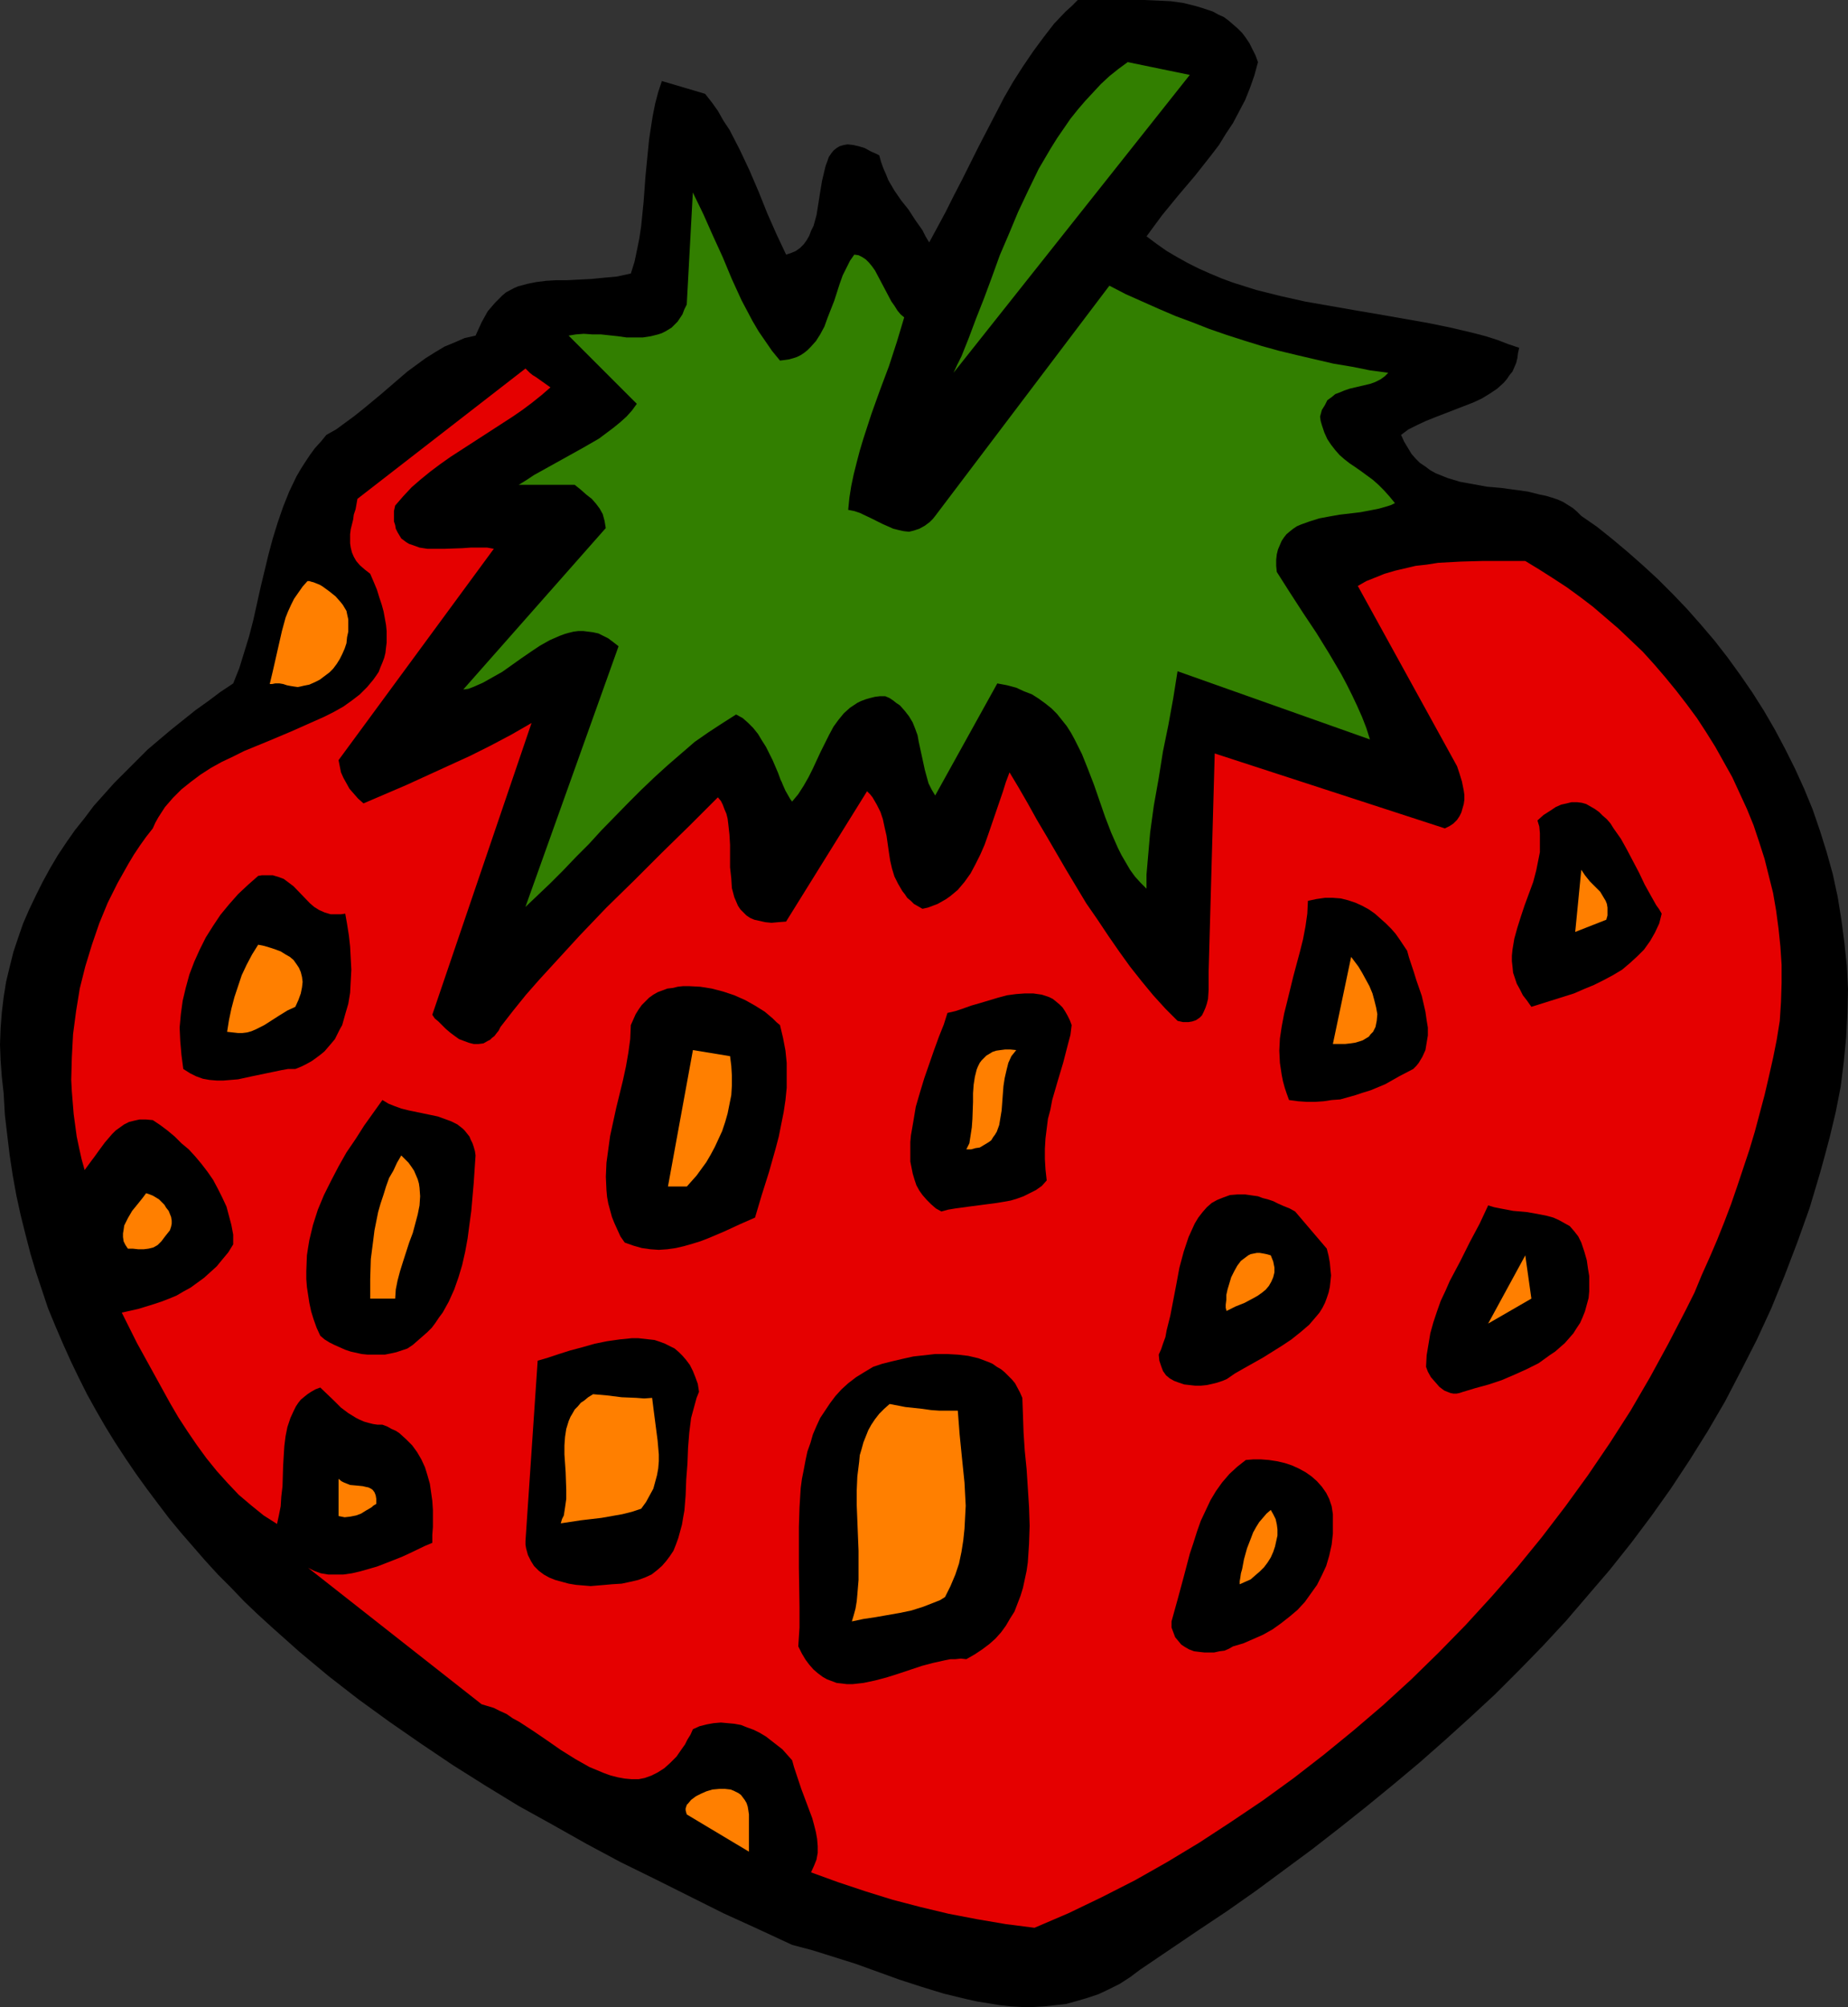 <?xml version="1.0" encoding="UTF-8" standalone="no"?>
<svg
   version="1.0"
   width="129.766mm"
   height="140.873mm"
   id="svg31"
   sodipodi:docname="Strawberry 22.wmf"
   xmlns:inkscape="http://www.inkscape.org/namespaces/inkscape"
   xmlns:sodipodi="http://sodipodi.sourceforge.net/DTD/sodipodi-0.dtd"
   xmlns="http://www.w3.org/2000/svg"
   xmlns:svg="http://www.w3.org/2000/svg">
  <rect width="100%" height="100%" fill="#333333" stroke="none"/>
  <sodipodi:namedview
     id="namedview31"
     pagecolor="#ffffff"
     bordercolor="#000000"
     borderopacity="0.25"
     inkscape:showpageshadow="2"
     inkscape:pageopacity="0.0"
     inkscape:pagecheckerboard="0"
     inkscape:deskcolor="#d1d1d1"
     inkscape:document-units="mm" />
  <defs
     id="defs1">
    <pattern
       id="WMFhbasepattern"
       patternUnits="userSpaceOnUse"
       width="6"
       height="6"
       x="0"
       y="0" />
  </defs>
  <path
     style="fill:#ffffff;fill-opacity:1;fill-rule:evenodd;stroke:none"
     d="m 166.771,369.875 -0.162,2.585 v 2.747 l 0.162,5.817 v 5.979 2.909 l -0.162,2.747 -0.323,2.747 -0.646,2.585 -0.323,1.131 -1.131,2.262 -0.485,0.97 -0.808,0.97 -0.808,0.97 -0.808,0.808 -0.97,0.646 -1.131,0.646 -1.293,0.646 -1.293,0.323 -1.454,0.485 h -3.232 l 0.323,-1.293 0.162,-1.454 v -3.07 -3.07 l -0.162,-3.393 -0.162,-3.393 -0.162,-3.232 -0.162,-3.393 v -3.232 l 0.162,-1.454 0.162,-1.454 0.323,-1.454 0.323,-1.293 0.323,-1.293 0.646,-1.131 0.646,-0.97 0.808,-0.97 0.97,-0.808 0.97,-0.646 1.131,-0.485 1.454,-0.485 1.454,-0.162 1.778,-0.162 1.778,0.162 z"
     id="path1" />
  <path
     style="fill:#000000;fill-opacity:1;fill-rule:evenodd;stroke:none"
     d="m 333.865,16.482 -0.97,3.555 -1.131,3.232 -1.293,3.232 -1.616,3.07 -1.616,3.07 -1.939,2.909 -1.778,2.909 -2.101,2.747 -4.202,5.332 -4.525,5.332 -4.363,5.332 -4.04,5.494 2.586,1.939 2.747,1.939 2.747,1.616 2.909,1.616 2.909,1.454 2.909,1.293 3.07,1.293 3.07,1.131 3.07,0.97 3.07,0.97 6.464,1.616 6.464,1.454 6.464,1.131 6.464,1.131 6.626,1.131 6.464,1.131 6.464,1.131 6.302,1.293 6.141,1.454 3.07,0.808 3.07,0.97 2.909,1.131 2.909,0.97 -0.323,1.454 -0.162,1.293 -0.323,1.293 -0.485,1.131 -0.485,1.131 -0.808,0.97 -0.646,0.97 -0.808,0.97 -1.778,1.616 -1.939,1.293 -2.101,1.293 -2.424,1.131 -5.01,1.939 -5.01,1.939 -2.424,0.97 -2.424,1.131 -2.262,1.131 -1.939,1.454 0.808,1.777 0.97,1.616 0.97,1.616 1.131,1.293 1.131,1.131 1.454,0.97 1.293,0.97 1.454,0.808 1.616,0.646 1.616,0.646 3.232,0.97 3.555,0.646 3.555,0.646 3.717,0.323 3.555,0.485 3.555,0.485 3.232,0.808 1.616,0.323 1.616,0.485 1.454,0.485 1.454,0.646 1.293,0.808 1.293,0.808 1.131,0.97 1.131,1.131 4.202,2.909 4.04,3.232 4.04,3.393 4.04,3.555 4.04,3.717 3.878,3.878 3.717,3.878 3.717,4.201 3.717,4.363 3.394,4.363 3.394,4.686 3.232,4.686 3.07,4.848 2.909,5.009 2.747,5.171 2.586,5.171 2.424,5.332 2.262,5.494 1.939,5.656 1.778,5.656 1.616,5.817 1.293,5.979 0.97,5.979 0.808,6.14 0.646,6.14 0.323,6.302 -0.162,6.302 -0.323,6.464 -0.646,6.625 -0.808,6.464 -1.293,6.625 -0.808,3.393 -0.808,3.393 -1.293,4.848 -1.293,4.686 -2.747,9.211 -3.232,9.049 -3.394,8.887 -3.555,8.726 -3.878,8.403 -4.202,8.241 -4.202,8.079 -4.525,7.756 -4.848,7.756 -5.01,7.595 -5.171,7.271 -5.333,7.11 -5.656,7.11 -5.818,6.787 -5.818,6.787 -6.141,6.625 -6.302,6.464 -6.302,6.302 -6.626,6.14 -6.787,6.14 -6.787,5.979 -6.949,5.817 -7.11,5.817 -7.11,5.656 -7.272,5.656 -7.434,5.494 -7.434,5.494 -7.595,5.332 -7.757,5.171 -15.514,10.503 -2.586,1.939 -2.747,1.777 -2.909,1.454 -2.747,1.293 -2.909,0.97 -2.747,0.808 -2.909,0.808 -2.909,0.323 -2.909,0.323 -2.909,0.162 h -2.909 l -3.07,-0.162 -2.909,-0.323 -2.909,-0.485 -3.07,-0.485 -2.909,-0.646 -5.979,-1.454 -5.818,-1.777 -5.979,-1.939 -5.818,-2.101 -5.818,-2.101 -5.656,-1.777 -5.656,-1.777 -5.494,-1.454 -9.05,-4.201 -9.211,-4.201 -9.05,-4.524 -9.05,-4.524 -9.211,-4.524 -9.05,-4.848 -8.888,-5.009 -9.05,-5.009 -8.726,-5.332 -8.726,-5.494 -8.403,-5.656 -8.403,-5.817 -8.242,-5.979 -7.918,-6.14 -7.757,-6.464 -7.434,-6.625 -3.717,-3.393 -3.555,-3.393 -3.394,-3.555 -3.555,-3.555 -3.394,-3.717 -3.232,-3.717 -3.232,-3.717 -3.07,-3.717 -3.07,-4.04 -2.909,-3.878 -2.909,-4.04 -2.747,-4.04 -2.747,-4.201 -2.586,-4.201 -2.424,-4.201 -2.424,-4.363 -2.262,-4.524 -2.101,-4.363 -2.101,-4.686 -1.939,-4.524 -1.939,-4.686 -1.616,-4.848 -1.616,-4.848 -1.454,-4.848 -1.293,-5.009 -1.293,-5.171 -1.131,-5.171 -0.97,-5.332 -0.808,-5.332 -0.646,-5.332 -0.646,-5.494 L 0.97,290.05 0.485,285.688 0.162,281.325 0,277.123 l 0.162,-4.363 0.323,-4.201 0.485,-4.04 0.646,-4.04 0.97,-4.04 0.97,-3.878 1.293,-3.878 1.293,-3.717 1.616,-3.717 1.778,-3.717 1.778,-3.555 1.939,-3.555 2.101,-3.555 2.262,-3.393 2.262,-3.232 2.586,-3.232 2.424,-3.232 2.747,-3.07 2.747,-3.07 2.909,-2.909 2.909,-2.909 2.909,-2.909 3.232,-2.747 3.07,-2.585 3.232,-2.585 3.232,-2.585 3.394,-2.424 3.232,-2.424 3.394,-2.262 1.616,-4.04 1.293,-4.201 1.293,-4.201 1.131,-4.363 1.939,-8.726 2.101,-8.726 1.131,-4.201 1.293,-4.201 1.454,-4.201 1.616,-4.04 1.939,-4.04 1.131,-1.939 1.131,-1.777 1.293,-1.939 1.293,-1.777 1.616,-1.777 1.454,-1.777 2.586,-1.454 2.424,-1.777 2.424,-1.777 2.424,-1.939 4.686,-3.878 4.686,-4.04 2.262,-1.939 2.424,-1.777 2.424,-1.777 2.586,-1.616 2.424,-1.454 2.747,-1.131 2.586,-1.131 2.909,-0.646 0.808,-1.777 0.808,-1.777 0.808,-1.454 0.808,-1.454 0.97,-1.131 0.97,-1.131 0.97,-0.97 0.97,-0.97 0.97,-0.808 2.101,-1.131 1.131,-0.485 2.424,-0.646 2.424,-0.485 2.586,-0.323 2.747,-0.162 h 2.909 l 3.07,-0.162 3.232,-0.162 3.232,-0.323 3.555,-0.323 3.717,-0.808 0.97,-3.07 0.646,-3.07 0.646,-3.232 0.485,-3.232 0.646,-6.464 0.485,-6.625 0.646,-6.625 0.323,-3.232 0.485,-3.232 0.485,-3.07 0.646,-3.232 0.808,-3.07 0.97,-2.909 11.474,3.393 1.778,2.262 1.616,2.262 1.454,2.585 1.616,2.424 2.747,5.332 2.586,5.494 2.424,5.656 2.262,5.656 2.424,5.494 2.586,5.494 1.454,-0.485 1.131,-0.485 1.131,-0.808 0.97,-0.97 0.808,-1.131 0.646,-1.131 0.485,-1.293 0.646,-1.293 0.808,-2.909 0.485,-3.07 0.485,-3.07 0.485,-2.909 0.646,-2.747 0.323,-1.293 0.485,-1.293 0.323,-0.97 0.646,-0.97 0.646,-0.808 0.808,-0.646 0.808,-0.485 1.131,-0.323 0.97,-0.162 1.454,0.162 1.454,0.323 1.616,0.485 1.778,0.97 1.131,0.485 0.97,0.485 0.485,1.777 0.646,1.777 0.646,1.454 0.646,1.616 1.616,2.747 1.778,2.585 1.939,2.424 1.778,2.747 1.939,2.747 0.808,1.616 0.97,1.616 2.101,-3.878 2.262,-4.201 2.101,-4.201 2.262,-4.363 4.363,-8.726 4.525,-8.726 2.262,-4.363 2.424,-4.201 2.586,-4.04 2.747,-4.04 2.747,-3.717 2.747,-3.555 3.07,-3.232 1.616,-1.454 L 286.032,0 h 7.11 7.11 3.555 l 3.555,0.162 3.394,0.162 3.394,0.485 3.232,0.808 1.616,0.485 1.454,0.485 1.454,0.485 1.454,0.808 1.454,0.646 1.293,0.97 1.131,0.97 1.293,1.131 1.131,1.131 0.97,1.293 0.97,1.454 0.808,1.616 0.808,1.616 z"
     id="path2" />
  <path
     style="fill:#327f00;fill-opacity:1;fill-rule:evenodd;stroke:none"
     d="m 253.065,98.892 0.97,-2.101 1.131,-2.262 1.939,-4.848 1.939,-5.171 2.101,-5.332 2.101,-5.656 2.101,-5.817 2.424,-5.656 2.424,-5.817 2.747,-5.817 2.747,-5.656 3.232,-5.494 1.616,-2.585 1.778,-2.585 1.778,-2.585 1.939,-2.424 1.939,-2.262 2.101,-2.262 2.101,-2.262 2.262,-2.101 2.424,-1.939 2.424,-1.777 16.483,3.393 z"
     id="path3" />
  <path
     style="fill:#327f00;fill-opacity:1;fill-rule:evenodd;stroke:none"
     d="m 207.009,95.66 1.293,-0.162 1.131,-0.162 1.131,-0.323 0.97,-0.323 0.97,-0.485 0.97,-0.646 0.808,-0.646 0.808,-0.808 1.454,-1.616 1.131,-1.777 1.131,-2.101 0.808,-2.262 1.778,-4.524 1.454,-4.524 0.808,-2.262 0.97,-1.939 0.97,-1.939 1.131,-1.616 1.131,0.162 0.97,0.485 0.97,0.646 0.808,0.808 0.808,0.97 0.808,1.131 1.454,2.747 1.454,2.747 1.454,2.747 0.808,1.131 0.808,1.293 0.808,0.97 0.97,0.808 -1.939,6.464 -2.101,6.464 -2.424,6.464 -2.262,6.302 -2.101,6.464 -0.97,3.232 -0.808,3.07 -0.808,3.232 -0.646,3.07 -0.485,3.07 -0.323,3.232 1.616,0.323 1.454,0.485 3.07,1.454 2.909,1.454 1.454,0.646 1.454,0.646 1.293,0.323 1.454,0.323 1.454,0.162 1.293,-0.323 1.454,-0.485 1.454,-0.808 0.646,-0.485 0.646,-0.485 0.808,-0.808 0.646,-0.808 46.218,-61.08 4.363,2.262 4.363,1.939 4.363,1.939 4.525,1.939 4.363,1.616 4.525,1.777 4.686,1.616 4.525,1.454 4.686,1.454 4.686,1.293 4.686,1.131 4.848,1.131 4.848,1.131 4.848,0.808 4.848,0.97 4.848,0.646 -0.97,0.97 -1.131,0.808 -1.293,0.646 -1.293,0.485 -2.747,0.646 -2.747,0.646 -1.454,0.485 -1.131,0.485 -1.293,0.485 -0.97,0.808 -1.131,0.808 -0.646,1.293 -0.808,1.293 -0.485,1.777 0.162,1.131 0.323,1.131 0.646,1.939 0.808,1.777 0.97,1.454 1.131,1.454 1.131,1.293 1.293,1.131 1.454,1.131 1.454,0.97 1.616,1.131 3.07,2.262 1.454,1.293 1.454,1.454 1.454,1.616 1.454,1.777 -0.97,0.485 -0.97,0.323 -2.262,0.646 -2.424,0.485 -2.586,0.485 -5.494,0.646 -2.747,0.485 -2.586,0.485 -2.586,0.808 -2.262,0.808 -1.131,0.485 -0.97,0.646 -0.808,0.646 -0.97,0.808 -0.646,0.808 -0.646,0.97 -0.485,1.131 -0.485,1.131 -0.323,1.293 -0.162,1.454 v 1.616 l 0.162,1.616 3.394,5.332 3.555,5.494 3.555,5.332 3.394,5.494 3.232,5.494 1.454,2.747 1.454,2.909 1.293,2.747 1.293,2.909 1.131,2.909 0.97,3.07 -51.066,-18.098 -1.131,7.11 -1.293,7.11 -1.454,7.11 -1.131,7.11 -1.293,7.271 -0.97,7.11 -0.646,7.433 -0.323,3.717 v 3.717 l -1.616,-1.616 -1.454,-1.616 -1.293,-1.777 -1.131,-1.939 -1.131,-1.939 -0.97,-1.939 -1.778,-4.04 -1.616,-4.201 -1.454,-4.201 -1.454,-4.201 -1.616,-4.201 -1.616,-4.04 -1.939,-3.878 -0.97,-1.777 -1.131,-1.777 -1.293,-1.616 -1.293,-1.616 -1.454,-1.454 -1.616,-1.293 -1.778,-1.293 -1.778,-1.131 -2.101,-0.808 -2.101,-0.97 -2.424,-0.646 -2.586,-0.485 -16.483,29.732 -0.97,-1.616 -0.808,-1.616 -0.485,-1.777 -0.485,-1.777 -1.616,-7.433 -0.323,-1.777 -0.646,-1.777 -0.646,-1.616 -0.97,-1.616 -1.131,-1.454 -1.293,-1.454 -0.97,-0.646 -0.808,-0.646 -0.97,-0.646 -1.131,-0.485 h -1.454 l -1.293,0.162 -1.293,0.323 -1.131,0.323 -1.293,0.485 -0.97,0.485 -0.97,0.646 -0.97,0.646 -1.616,1.454 -1.454,1.777 -1.293,1.777 -1.131,2.101 -1.131,2.262 -1.131,2.262 -2.101,4.524 -1.131,2.262 -1.293,2.262 -1.454,2.262 -1.616,1.939 -0.485,-0.646 -0.646,-1.131 -0.646,-1.131 -0.646,-1.454 -0.323,-0.808 -0.323,-0.646 -0.646,-1.777 -1.454,-3.393 -1.778,-3.555 -1.131,-1.777 -0.97,-1.616 -1.293,-1.616 -1.293,-1.293 -1.454,-1.293 -1.778,-0.97 -3.555,2.262 -3.717,2.424 -3.717,2.585 -3.555,3.07 -3.555,3.07 -3.555,3.232 -3.555,3.393 -3.555,3.555 -6.949,7.11 -3.394,3.717 -3.394,3.393 -3.394,3.555 -3.394,3.393 -3.394,3.232 -3.232,3.07 24.725,-69.16 -1.454,-1.131 -1.293,-0.97 -1.293,-0.646 -1.293,-0.646 -1.454,-0.323 -1.293,-0.162 -1.293,-0.162 h -1.293 l -1.293,0.162 -1.293,0.323 -1.131,0.323 -1.293,0.485 -2.586,1.131 -2.586,1.454 -2.424,1.616 -2.586,1.777 -5.01,3.555 -2.586,1.454 -2.586,1.454 -2.586,1.131 -1.293,0.485 -1.293,0.162 37.814,-42.821 -0.162,-0.97 -0.162,-0.97 -0.485,-1.777 -0.808,-1.454 -0.97,-1.293 -1.131,-1.293 -1.454,-1.131 -1.454,-1.293 -1.616,-1.293 h -14.867 l 2.101,-1.293 1.939,-1.293 4.363,-2.424 4.363,-2.424 4.363,-2.424 4.202,-2.424 1.939,-1.454 1.939,-1.454 1.778,-1.454 1.616,-1.454 1.454,-1.616 1.293,-1.777 -18.099,-18.098 1.939,-0.323 2.101,-0.162 2.262,0.162 h 2.262 l 4.525,0.485 2.262,0.323 h 2.262 2.101 l 2.101,-0.323 1.939,-0.485 0.97,-0.323 0.97,-0.485 0.808,-0.485 0.808,-0.485 0.808,-0.808 0.808,-0.808 0.646,-0.97 0.646,-0.97 0.485,-1.293 0.646,-1.293 1.616,-29.732 2.747,5.656 2.586,5.817 2.586,5.656 2.424,5.817 2.586,5.656 2.909,5.494 1.616,2.747 1.778,2.585 1.778,2.585 z"
     id="path4" />
  <path
     style="fill:#e50000;fill-opacity:1;fill-rule:evenodd;stroke:none"
     d="m 146.086,102.77 -2.424,2.101 -2.424,1.939 -2.586,1.939 -2.586,1.777 -5.494,3.555 -5.494,3.555 -5.494,3.555 -2.747,1.939 -2.586,1.939 -2.586,2.101 -2.424,2.101 -2.262,2.424 -2.101,2.424 -0.323,1.454 v 1.454 1.293 l 0.323,0.97 0.162,0.97 0.485,0.97 0.485,0.808 0.485,0.808 0.646,0.485 0.646,0.485 0.808,0.485 0.97,0.323 1.778,0.646 2.101,0.323 h 2.262 2.262 l 4.686,-0.162 2.262,-0.162 h 2.262 2.101 l 1.778,0.323 -41.208,56.071 0.323,1.616 0.323,1.616 0.646,1.454 0.808,1.454 0.808,1.454 1.131,1.293 1.131,1.293 1.454,1.293 11.312,-4.848 11.312,-5.171 5.656,-2.585 5.494,-2.747 5.494,-2.909 5.333,-3.07 -26.341,77.401 0.646,0.97 0.97,0.808 1.939,1.939 1.131,0.97 1.293,0.97 1.131,0.808 1.293,0.485 1.293,0.485 1.293,0.323 h 1.293 l 1.293,-0.162 1.131,-0.646 0.646,-0.323 0.485,-0.485 0.646,-0.485 0.485,-0.646 0.646,-0.808 0.485,-0.97 3.394,-4.363 3.394,-4.201 3.555,-4.04 3.555,-3.878 7.11,-7.756 7.11,-7.433 7.434,-7.271 7.272,-7.271 7.434,-7.271 7.434,-7.433 0.808,0.97 0.485,0.97 0.485,1.293 0.485,1.131 0.323,1.293 0.162,1.293 0.323,2.909 0.162,2.747 v 5.979 l 0.323,2.909 0.162,2.585 0.646,2.424 0.485,1.131 0.485,1.131 0.646,0.97 0.808,0.808 0.808,0.808 0.97,0.646 1.131,0.485 1.454,0.323 1.454,0.323 1.616,0.162 1.778,-0.162 2.101,-0.162 21.493,-34.58 0.808,0.808 0.646,0.808 1.131,1.939 0.97,1.939 0.646,1.939 0.485,2.262 0.485,2.101 0.323,2.262 0.323,2.262 0.323,2.101 0.485,2.101 0.646,2.101 0.97,1.939 1.131,1.939 0.646,0.808 0.646,0.97 0.97,0.808 0.808,0.808 1.131,0.646 1.131,0.646 1.454,-0.323 1.293,-0.485 1.293,-0.485 1.131,-0.646 1.131,-0.646 1.131,-0.808 1.939,-1.616 1.778,-2.101 1.616,-2.262 1.293,-2.424 1.293,-2.585 1.131,-2.585 0.97,-2.747 1.939,-5.656 1.939,-5.656 0.808,-2.585 0.97,-2.585 2.424,4.04 2.424,4.201 2.424,4.363 2.586,4.363 5.171,8.887 5.333,8.887 2.909,4.201 2.909,4.363 2.909,4.201 2.909,4.04 3.07,3.878 3.07,3.717 3.232,3.555 3.232,3.232 1.454,0.323 h 1.454 l 0.97,-0.162 0.97,-0.323 0.97,-0.646 0.646,-0.646 0.485,-0.97 0.485,-1.131 0.323,-0.97 0.323,-1.293 0.162,-2.424 v -2.585 -2.262 l 1.616,-57.849 61.085,19.875 1.293,-0.646 0.97,-0.646 0.97,-0.97 0.646,-0.97 0.485,-0.97 0.323,-1.131 0.323,-1.131 0.162,-1.131 v -1.293 l -0.162,-1.131 -0.485,-2.424 -0.646,-2.101 -0.323,-0.97 -0.323,-0.97 -26.341,-47.83 2.262,-1.293 2.424,-0.97 2.424,-0.97 2.747,-0.808 2.747,-0.646 2.747,-0.646 2.909,-0.323 3.07,-0.485 5.979,-0.323 5.818,-0.162 h 5.818 2.747 2.747 l 3.717,2.262 3.555,2.262 3.717,2.424 3.555,2.585 3.394,2.585 3.394,2.909 3.394,2.909 3.232,3.07 3.232,3.07 3.07,3.393 2.909,3.393 2.909,3.555 2.747,3.555 2.747,3.717 2.424,3.717 2.424,3.878 2.262,4.04 2.262,4.04 1.939,4.201 1.939,4.201 1.778,4.363 1.454,4.363 1.454,4.524 1.131,4.524 1.131,4.524 0.808,4.686 0.646,4.848 0.485,4.686 0.323,4.848 v 4.848 l -0.162,5.009 -0.323,5.009 -0.808,5.009 -0.97,4.848 -1.131,5.009 -1.131,4.848 -1.293,4.848 -1.293,4.848 -1.454,4.848 -1.616,4.848 -1.616,4.848 -1.616,4.686 -1.778,4.686 -1.939,4.848 -1.939,4.524 -2.101,4.686 -1.939,4.686 -2.262,4.524 -4.686,9.049 -4.848,8.887 -5.171,8.887 -5.494,8.564 -5.818,8.564 -5.979,8.241 -6.302,8.241 -6.464,7.918 -6.787,7.756 -6.949,7.595 -7.11,7.271 -7.272,7.11 -7.595,6.948 -7.757,6.625 -7.918,6.464 -7.918,6.14 -8.242,5.979 -8.403,5.656 -8.403,5.494 -8.565,5.171 -8.565,4.848 -8.888,4.524 -8.726,4.201 -9.05,3.878 -7.595,-0.97 -7.595,-1.293 -7.595,-1.454 -7.434,-1.777 -7.434,-1.939 -7.272,-2.262 -7.272,-2.424 -7.11,-2.585 0.808,-1.777 0.646,-1.616 0.323,-1.777 v -1.777 l -0.162,-1.939 -0.323,-1.777 -0.485,-1.939 -0.485,-1.777 -1.454,-3.878 -1.454,-3.878 -1.293,-3.878 -0.646,-1.939 -0.485,-1.777 -1.293,-1.454 -1.293,-1.454 -1.454,-1.131 -1.454,-1.131 -1.454,-1.131 -1.616,-0.97 -1.616,-0.808 -1.778,-0.646 -1.616,-0.646 -1.778,-0.323 -1.778,-0.162 -1.778,-0.162 -1.939,0.162 -1.778,0.323 -1.939,0.485 -1.778,0.808 -0.646,1.454 -0.808,1.293 -0.646,1.293 -0.808,1.131 -1.454,2.101 -1.616,1.616 -1.616,1.454 -1.778,1.131 -1.616,0.808 -1.778,0.646 -1.616,0.323 h -1.939 l -1.778,-0.162 -1.778,-0.323 -1.939,-0.485 -1.778,-0.646 -1.939,-0.808 -1.939,-0.808 -3.717,-2.101 -3.878,-2.424 -3.717,-2.585 -3.555,-2.424 -3.717,-2.424 -1.778,-0.97 -1.616,-1.131 -1.778,-0.808 -1.616,-0.808 -1.616,-0.485 -1.616,-0.485 -46.056,-36.196 1.616,0.808 1.778,0.646 1.939,0.323 h 2.101 1.939 l 2.262,-0.323 2.101,-0.485 2.262,-0.646 2.262,-0.646 2.101,-0.808 4.525,-1.777 2.101,-0.97 4.04,-1.939 1.939,-0.808 v -2.101 l 0.162,-2.101 v -2.262 -2.262 l -0.162,-2.424 -0.323,-2.262 -0.323,-2.262 -0.646,-2.262 -0.646,-2.101 -0.97,-2.101 -1.131,-1.939 -1.293,-1.777 -1.616,-1.616 -1.778,-1.616 -0.97,-0.646 -1.131,-0.485 -1.131,-0.646 -1.293,-0.485 h -1.293 l -1.131,-0.162 -1.293,-0.323 -1.131,-0.323 -1.131,-0.485 -0.97,-0.485 -2.101,-1.293 -1.939,-1.454 -1.778,-1.777 -3.717,-3.555 -1.293,0.485 -1.131,0.646 -0.97,0.646 -0.808,0.646 -0.97,0.808 -0.646,0.808 -0.646,0.97 -0.485,0.97 -0.97,2.101 -0.808,2.424 -0.485,2.424 -0.323,2.585 -0.162,2.585 -0.162,2.747 -0.162,5.332 -0.323,2.747 -0.162,2.585 -0.485,2.424 -0.485,2.262 -3.555,-2.262 -3.394,-2.747 -3.232,-2.747 -2.909,-3.07 -2.909,-3.232 -2.747,-3.393 -2.586,-3.555 -2.424,-3.555 -2.424,-3.717 -2.262,-3.878 -4.363,-7.918 -4.363,-7.918 -4.04,-8.079 4.363,-0.97 4.202,-1.293 1.939,-0.646 2.101,-0.808 1.939,-0.808 1.939,-1.131 1.778,-0.97 1.778,-1.293 1.778,-1.293 1.616,-1.454 1.778,-1.616 1.454,-1.777 1.616,-1.939 1.293,-2.101 v -2.585 l -0.485,-2.585 -0.646,-2.424 -0.646,-2.424 -1.131,-2.424 -1.131,-2.262 -1.293,-2.424 -1.454,-2.101 -1.616,-2.101 -1.616,-1.939 -1.778,-1.939 -1.939,-1.616 -1.778,-1.777 -1.939,-1.616 -1.939,-1.454 -1.939,-1.293 -1.778,-0.162 h -1.778 l -1.454,0.323 -1.293,0.323 -1.293,0.646 -1.131,0.808 -1.131,0.808 -0.97,0.97 -1.939,2.262 -1.778,2.424 -0.808,1.131 -0.97,1.293 -1.778,2.424 -0.808,-2.909 -0.646,-2.909 -0.646,-3.07 -0.808,-5.979 -0.485,-5.979 -0.162,-3.07 0.162,-5.979 0.323,-6.14 0.808,-6.14 0.97,-5.979 1.454,-5.817 1.778,-5.817 1.939,-5.656 2.262,-5.494 2.586,-5.171 1.454,-2.585 1.454,-2.585 1.454,-2.424 1.616,-2.424 1.616,-2.262 1.778,-2.262 0.646,-1.454 0.808,-1.454 1.778,-2.747 2.101,-2.424 2.262,-2.262 2.424,-1.939 2.586,-1.939 2.747,-1.777 2.909,-1.616 3.07,-1.454 2.909,-1.454 6.302,-2.585 6.141,-2.585 2.909,-1.293 2.909,-1.293 2.909,-1.293 2.586,-1.293 2.586,-1.454 2.262,-1.616 2.101,-1.616 1.939,-1.939 1.616,-1.939 0.808,-1.131 0.646,-0.97 0.485,-1.293 0.485,-1.131 0.485,-1.293 0.323,-1.293 0.162,-1.454 0.162,-1.293 v -1.616 -1.454 l -0.162,-1.616 -0.323,-1.777 -0.323,-1.777 -0.485,-1.777 -0.646,-1.939 -0.646,-2.101 -0.808,-1.939 -0.97,-2.262 -1.454,-1.131 -1.293,-1.131 -0.97,-1.131 -0.646,-1.131 -0.485,-1.131 -0.323,-1.293 -0.162,-1.131 v -1.131 -1.293 l 0.162,-1.293 0.646,-2.585 0.162,-1.293 0.485,-1.454 0.485,-2.747 44.602,-34.58 0.485,0.485 0.646,0.646 0.808,0.646 0.808,0.485 z"
     id="path5" />
  <path
     style="fill:#000000;fill-opacity:1;fill-rule:evenodd;stroke:none"
     d="m 441.006,242.382 -0.323,1.293 -0.323,1.293 -1.131,2.424 -1.293,2.262 -1.616,2.262 -1.778,1.777 -1.939,1.777 -2.101,1.777 -2.424,1.454 -2.424,1.293 -2.586,1.293 -2.747,1.131 -2.586,1.131 -5.656,1.777 -5.656,1.777 -1.131,-1.616 -1.131,-1.454 -0.808,-1.616 -0.808,-1.454 -0.485,-1.454 -0.485,-1.454 -0.162,-1.616 -0.162,-1.454 v -1.454 l 0.162,-1.616 0.485,-2.909 0.808,-2.909 0.97,-3.07 0.97,-2.909 1.131,-3.07 1.131,-3.07 0.808,-3.07 0.646,-3.232 0.323,-1.616 v -1.616 -1.777 -1.616 l -0.162,-1.777 -0.485,-1.616 1.616,-1.454 1.778,-1.131 1.454,-0.97 1.454,-0.646 1.454,-0.323 1.293,-0.323 h 1.454 l 1.293,0.162 1.131,0.323 1.131,0.646 1.131,0.646 1.131,0.808 0.97,0.97 1.131,0.97 0.97,1.131 0.808,1.293 1.939,2.747 1.616,2.909 3.232,6.14 1.454,3.07 1.616,2.909 1.454,2.585 0.808,1.131 z"
     id="path6" />
  <path
     style="fill:#ff7f00;fill-opacity:1;fill-rule:evenodd;stroke:none"
     d="m 426.3,243.998 -8.242,3.232 1.616,-16.482 0.97,1.454 1.293,1.616 2.747,2.747 0.97,1.616 0.485,0.808 0.323,0.808 0.162,0.97 v 1.131 0.97 z"
     id="path7" />
  <path
     style="fill:#000000;fill-opacity:1;fill-rule:evenodd;stroke:none"
     d="m 91.627,242.382 0.485,2.747 0.485,3.07 0.323,2.909 0.162,3.07 0.162,3.07 -0.162,3.07 -0.162,3.07 -0.485,2.909 -0.808,2.747 -0.808,2.909 -0.646,1.131 -0.646,1.293 -0.646,1.293 -0.808,0.97 -0.97,1.131 -0.97,1.131 -0.97,0.808 -1.293,0.97 -1.131,0.808 -1.454,0.808 -1.293,0.646 -1.616,0.646 h -1.939 l -1.778,0.323 -3.878,0.808 -3.878,0.808 -3.717,0.808 -1.939,0.162 -1.939,0.162 h -1.778 l -1.939,-0.162 -1.778,-0.323 -1.778,-0.646 -1.616,-0.808 -1.778,-1.131 -0.485,-3.717 -0.323,-3.717 -0.162,-3.555 0.323,-3.555 0.485,-3.555 0.808,-3.393 0.97,-3.555 1.293,-3.393 1.454,-3.232 1.616,-3.232 1.939,-3.07 1.939,-2.909 2.262,-2.747 2.424,-2.747 2.586,-2.424 2.747,-2.424 0.97,-0.162 h 0.97 0.97 0.97 l 1.616,0.485 1.293,0.485 1.293,0.97 1.293,0.97 4.363,4.524 1.131,0.97 1.293,0.808 1.454,0.646 1.616,0.485 h 0.97 0.808 0.97 z"
     id="path8" />
  <path
     style="fill:#000000;fill-opacity:1;fill-rule:evenodd;stroke:none"
     d="m 373.457,252.239 0.485,1.777 0.646,1.939 0.646,1.939 0.646,2.101 1.454,4.201 0.485,2.101 0.485,2.101 0.323,2.262 0.323,1.939 v 2.101 l -0.323,1.939 -0.323,1.939 -0.808,1.777 -0.485,0.808 -0.485,0.808 -0.646,0.808 -0.808,0.808 -3.717,1.939 -3.717,2.101 -3.878,1.616 -2.101,0.646 -1.939,0.646 -4.04,1.131 -2.262,0.162 -2.101,0.323 -2.262,0.162 h -2.262 l -2.262,-0.162 -2.424,-0.323 -0.646,-1.777 -0.485,-1.454 -0.485,-1.777 -0.323,-1.616 -0.485,-3.232 -0.162,-3.232 0.162,-3.232 0.485,-3.232 0.646,-3.393 0.808,-3.232 1.616,-6.625 1.778,-6.625 0.808,-3.232 0.646,-3.393 0.485,-3.393 0.162,-3.393 2.262,-0.485 2.262,-0.323 h 2.101 l 2.101,0.162 1.939,0.485 1.939,0.646 1.778,0.808 1.778,0.97 1.616,1.131 1.454,1.293 1.454,1.293 1.454,1.454 1.131,1.293 1.131,1.616 0.97,1.454 z"
     id="path9" />
  <path
     style="fill:#ff7f00;fill-opacity:1;fill-rule:evenodd;stroke:none"
     d="m 78.376,267.105 -2.101,0.97 -2.101,1.293 -4.04,2.585 -2.262,1.131 -1.131,0.485 -1.131,0.323 -1.293,0.162 h -1.131 l -1.454,-0.162 -1.454,-0.162 0.485,-3.07 0.646,-3.07 0.808,-3.07 0.97,-2.909 0.97,-2.909 1.293,-2.747 1.454,-2.747 1.616,-2.585 1.616,0.323 1.616,0.485 1.454,0.485 1.293,0.485 1.293,0.808 1.131,0.646 0.97,0.808 0.808,1.131 0.646,0.97 0.485,1.131 0.323,1.293 0.162,1.293 -0.162,1.454 -0.323,1.616 -0.646,1.777 z"
     id="path10" />
  <path
     style="fill:#ff7f00;fill-opacity:1;fill-rule:evenodd;stroke:none"
     d="m 356.974,276.962 h -3.232 l 4.848,-23.107 0.97,1.293 0.97,1.293 0.97,1.616 0.97,1.777 0.97,1.777 0.808,1.939 0.485,1.777 0.485,1.939 0.323,1.777 -0.162,1.777 -0.162,0.808 -0.162,0.808 -0.323,0.646 -0.323,0.646 -0.646,0.646 -0.485,0.646 -0.808,0.485 -0.808,0.485 -0.97,0.323 -1.131,0.323 -1.131,0.162 z"
     id="path11" />
  <path
     style="fill:#000000;fill-opacity:1;fill-rule:evenodd;stroke:none"
     d="m 207.009,271.953 0.808,3.393 0.646,3.393 0.323,3.232 v 3.393 3.232 l -0.323,3.232 -0.485,3.232 -0.646,3.232 -0.646,3.232 -0.808,3.07 -1.778,6.302 -1.939,6.14 -1.778,5.979 -4.04,1.777 -4.202,1.939 -4.202,1.777 -2.101,0.808 -2.101,0.646 -2.262,0.646 -2.101,0.485 -2.262,0.323 -2.262,0.162 -2.262,-0.162 -2.262,-0.323 -2.262,-0.646 -2.262,-0.808 -1.131,-1.616 -0.808,-1.777 -0.808,-1.777 -0.646,-1.616 -0.485,-1.777 -0.485,-1.777 -0.323,-1.777 -0.162,-1.777 -0.162,-3.555 0.162,-3.717 0.485,-3.555 0.485,-3.555 0.808,-3.717 0.808,-3.717 1.778,-7.271 0.808,-3.717 0.646,-3.717 0.485,-3.555 0.162,-3.717 0.646,-1.454 0.646,-1.454 0.808,-1.293 0.808,-1.131 0.97,-0.97 0.97,-0.97 1.131,-0.808 1.131,-0.646 1.293,-0.485 1.293,-0.485 1.454,-0.162 1.293,-0.323 1.454,-0.162 h 1.454 l 3.07,0.162 3.07,0.485 3.07,0.808 2.909,0.97 2.909,1.293 2.586,1.454 2.586,1.616 2.101,1.777 0.97,0.97 z"
     id="path12" />
  <path
     style="fill:#000000;fill-opacity:1;fill-rule:evenodd;stroke:none"
     d="m 284.416,271.953 -0.323,2.585 -0.646,2.424 -1.293,5.009 -1.454,4.848 -1.454,5.009 -0.485,2.585 -0.646,2.424 -0.323,2.585 -0.323,2.585 -0.162,2.747 v 2.747 l 0.162,2.747 0.323,2.909 -1.293,1.454 -1.616,1.131 -1.616,0.808 -1.616,0.808 -1.778,0.646 -1.616,0.485 -1.778,0.323 -1.939,0.323 -7.434,0.97 -3.555,0.485 -1.939,0.323 -1.778,0.485 -1.454,-0.808 -1.293,-1.131 -1.131,-1.131 -1.131,-1.293 -0.808,-1.131 -0.808,-1.454 -0.485,-1.454 -0.485,-1.616 -0.323,-1.616 -0.323,-1.616 v -1.616 -1.777 -1.777 l 0.162,-1.777 0.646,-3.717 0.646,-3.878 1.131,-3.878 1.131,-3.717 1.293,-3.717 1.293,-3.717 1.293,-3.555 1.293,-3.232 0.97,-3.07 2.101,-0.485 1.939,-0.646 2.262,-0.808 2.262,-0.646 4.848,-1.454 2.424,-0.646 2.424,-0.323 2.262,-0.162 h 2.262 l 1.131,0.162 1.131,0.162 0.97,0.323 0.97,0.323 0.97,0.485 0.808,0.646 0.97,0.808 0.808,0.808 0.646,0.97 0.646,1.131 0.646,1.293 z"
     id="path13" />
  <path
     style="fill:#ff7f00;fill-opacity:1;fill-rule:evenodd;stroke:none"
     d="m 193.758,280.194 0.323,2.585 0.162,2.585 v 2.585 l -0.162,2.585 -0.485,2.424 -0.485,2.424 -0.646,2.262 -0.808,2.424 -0.97,2.101 -0.97,2.101 -1.131,2.101 -1.131,1.939 -1.293,1.777 -1.293,1.777 -1.293,1.454 -1.293,1.454 H 177.275 l 6.626,-36.196 z"
     id="path14" />
  <path
     style="fill:#ff7f00;fill-opacity:1;fill-rule:evenodd;stroke:none"
     d="m 269.71,278.578 -0.646,0.808 -0.646,0.808 -0.808,1.777 -0.485,1.939 -0.485,2.101 -0.323,2.101 -0.162,2.101 -0.323,4.363 -0.323,1.939 -0.323,1.939 -0.646,1.777 -0.485,0.808 -0.485,0.646 -0.485,0.808 -0.646,0.485 -0.808,0.485 -0.808,0.485 -0.808,0.485 -1.131,0.162 -1.131,0.323 h -1.293 l 0.808,-1.616 0.323,-2.101 0.323,-2.101 0.162,-2.262 0.162,-4.524 v -2.262 l 0.162,-2.262 0.323,-2.101 0.485,-1.939 0.323,-0.808 0.485,-0.97 0.485,-0.646 0.646,-0.646 0.646,-0.646 0.808,-0.485 0.808,-0.485 0.97,-0.323 1.131,-0.162 1.293,-0.162 h 1.293 z"
     id="path15" />
  <path
     style="fill:#000000;fill-opacity:1;fill-rule:evenodd;stroke:none"
     d="m 126.209,306.532 -0.485,7.271 -0.646,7.433 -0.485,3.555 -0.485,3.717 -0.646,3.555 -0.808,3.555 -0.97,3.232 -1.131,3.232 -1.454,3.232 -1.616,2.909 -0.97,1.293 -0.97,1.454 -0.97,1.293 -1.131,1.131 -1.293,1.131 -1.293,1.131 -1.293,1.131 -1.454,0.97 -1.454,0.485 -1.454,0.485 -1.454,0.323 -1.616,0.323 h -1.454 -1.616 -1.454 l -1.616,-0.162 -1.454,-0.323 -1.454,-0.323 -1.454,-0.485 -1.454,-0.646 -1.454,-0.646 -1.293,-0.646 -1.293,-0.808 -1.131,-0.97 -0.97,-2.101 -0.808,-2.262 -0.646,-2.101 -0.485,-2.262 -0.323,-2.101 -0.323,-2.101 -0.162,-2.101 v -2.101 l 0.162,-4.201 0.323,-2.101 0.323,-1.939 0.97,-4.04 1.293,-4.04 1.616,-3.878 1.939,-3.878 1.939,-3.717 2.101,-3.717 2.424,-3.555 2.262,-3.555 4.848,-6.787 1.616,0.97 1.616,0.646 1.778,0.646 1.939,0.485 3.878,0.808 3.878,0.808 1.778,0.646 1.778,0.646 1.616,0.808 1.454,1.131 0.485,0.485 0.646,0.808 0.646,0.808 0.323,0.808 0.485,0.97 0.323,0.97 0.323,1.131 z"
     id="path16" />
  <path
     style="fill:#ff7f00;fill-opacity:1;fill-rule:evenodd;stroke:none"
     d="m 104.878,344.506 h -6.626 v -5.171 l 0.162,-5.332 0.646,-5.009 0.323,-2.585 0.485,-2.424 0.485,-2.424 0.646,-2.262 0.808,-2.424 0.646,-2.101 0.808,-2.262 1.131,-1.939 0.97,-2.101 1.131,-1.939 0.97,0.97 0.97,0.97 0.808,1.131 0.646,0.97 0.485,1.131 0.485,1.131 0.323,1.131 0.162,1.131 0.162,2.262 -0.162,2.424 -0.485,2.424 -0.646,2.424 -0.646,2.424 -0.97,2.585 -1.616,5.009 -0.808,2.585 -0.646,2.424 -0.485,2.424 z"
     id="path17" />
  <path
     style="fill:#ff7f00;fill-opacity:1;fill-rule:evenodd;stroke:none"
     d="m 43.794,328.024 -0.485,0.646 -0.485,0.646 -0.485,0.485 -0.485,0.485 -1.131,0.646 -1.293,0.323 -1.293,0.162 h -1.454 l -1.454,-0.162 h -1.293 l -0.646,-0.97 -0.485,-0.97 -0.162,-1.131 v -0.97 l 0.162,-0.97 0.162,-1.131 0.485,-0.97 0.485,-0.97 1.131,-1.939 1.454,-1.777 1.293,-1.616 0.485,-0.646 0.485,-0.646 0.97,0.323 0.808,0.323 0.808,0.485 0.808,0.485 0.646,0.646 0.808,0.808 0.485,0.808 0.646,0.808 0.323,0.808 0.323,0.808 0.162,0.97 v 0.808 l -0.162,0.808 -0.323,0.97 -0.646,0.808 z"
     id="path18" />
  <path
     style="fill:#000000;fill-opacity:1;fill-rule:evenodd;stroke:none"
     d="m 352.126,331.255 0.485,1.939 0.323,1.777 0.162,1.777 0.162,1.616 -0.162,1.616 -0.162,1.454 -0.323,1.454 -0.485,1.454 -0.485,1.293 -0.646,1.293 -0.808,1.293 -0.808,0.97 -1.939,2.262 -2.262,1.939 -2.424,1.939 -2.424,1.616 -5.171,3.232 -2.586,1.454 -2.586,1.454 -2.262,1.293 -2.101,1.454 -1.131,0.485 -1.454,0.485 -1.293,0.323 -1.454,0.323 -1.616,0.162 h -1.454 l -1.454,-0.162 -1.454,-0.162 -1.454,-0.485 -1.293,-0.485 -1.131,-0.646 -0.97,-0.808 -0.808,-1.131 -0.485,-1.293 -0.485,-1.454 -0.162,-1.616 0.646,-1.454 0.485,-1.454 0.646,-1.777 0.323,-1.777 0.485,-1.939 0.485,-1.939 0.808,-4.201 0.808,-4.201 0.808,-4.363 1.131,-4.201 0.646,-1.939 0.646,-1.939 0.808,-1.777 0.808,-1.777 0.97,-1.616 1.131,-1.454 1.131,-1.293 1.293,-1.131 1.454,-0.808 1.616,-0.646 1.778,-0.646 1.939,-0.162 h 2.101 l 2.262,0.323 1.131,0.162 1.293,0.485 1.293,0.323 1.454,0.485 1.293,0.646 1.454,0.646 1.616,0.646 1.454,0.808 z"
     id="path19" />
  <path
     style="fill:#000000;fill-opacity:1;fill-rule:evenodd;stroke:none"
     d="m 419.675,329.64 0.808,2.424 0.646,2.262 0.323,2.262 0.323,1.939 v 2.101 1.939 l -0.162,1.777 -0.485,1.777 -0.485,1.777 -0.646,1.616 -0.646,1.454 -0.97,1.454 -0.808,1.293 -1.131,1.293 -1.131,1.293 -1.293,1.131 -1.293,1.131 -1.454,0.97 -2.909,2.101 -3.232,1.616 -3.232,1.454 -3.394,1.454 -3.394,1.131 -3.555,0.97 -3.232,0.97 -0.97,0.323 -0.808,0.162 h -0.808 l -0.808,-0.162 -0.808,-0.323 -0.808,-0.323 -0.646,-0.485 -0.646,-0.485 -1.131,-1.293 -1.131,-1.293 -0.808,-1.454 -0.485,-1.293 0.162,-3.07 0.485,-2.909 0.485,-2.909 0.808,-2.909 0.97,-2.909 0.97,-2.747 1.293,-2.747 1.131,-2.585 2.747,-5.171 2.586,-5.171 2.586,-4.848 1.131,-2.424 1.131,-2.424 1.616,0.485 1.616,0.323 3.394,0.646 3.717,0.323 3.555,0.646 1.616,0.323 1.778,0.485 1.454,0.646 1.454,0.808 1.454,0.808 1.131,1.293 1.131,1.454 z"
     id="path20" />
  <path
     style="fill:#ff7f00;fill-opacity:1;fill-rule:evenodd;stroke:none"
     d="m 337.259,333.033 0.323,0.808 0.323,0.808 0.323,1.616 v 1.293 l -0.323,1.293 -0.485,1.131 -0.646,1.131 -0.808,0.97 -0.97,0.808 -1.131,0.808 -1.131,0.646 -2.424,1.293 -2.424,0.97 -2.262,1.131 h -0.162 v -0.162 l -0.162,-0.646 v -0.808 l 0.162,-1.293 v -1.293 l 0.323,-1.454 0.485,-1.616 0.485,-1.616 0.808,-1.616 0.808,-1.454 0.97,-1.293 1.293,-0.97 0.646,-0.485 0.646,-0.323 0.808,-0.162 0.808,-0.162 h 0.808 l 0.97,0.162 0.808,0.162 z"
     id="path21" />
  <path
     style="fill:#ff7f00;fill-opacity:1;fill-rule:evenodd;stroke:none"
     d="m 394.95,351.131 9.858,-18.098 1.616,11.473 z"
     id="path22" />
  <path
     style="fill:#000000;fill-opacity:1;fill-rule:evenodd;stroke:none"
     d="m 185.517,369.229 -0.646,1.616 -0.485,1.777 -0.485,1.777 -0.485,1.777 -0.485,3.878 -0.323,4.04 -0.162,4.201 -0.323,4.201 -0.162,4.201 -0.323,4.04 -0.323,1.777 -0.323,1.939 -0.485,1.777 -0.485,1.777 -0.646,1.777 -0.646,1.616 -0.97,1.454 -0.97,1.293 -1.131,1.293 -1.293,1.131 -1.454,1.131 -1.778,0.808 -1.778,0.646 -2.101,0.485 -2.262,0.485 -2.586,0.162 -1.778,0.162 -1.939,0.162 -1.939,0.162 -1.939,-0.162 -1.939,-0.162 -1.939,-0.323 -1.778,-0.485 -1.778,-0.485 -1.616,-0.646 -1.454,-0.808 -1.293,-0.97 -1.293,-1.293 -0.808,-1.293 -0.808,-1.616 -0.485,-1.777 -0.162,-0.97 v -0.97 l 3.232,-47.83 2.747,-0.808 2.909,-0.97 3.07,-0.97 3.07,-0.808 3.394,-0.97 3.232,-0.646 3.394,-0.485 3.232,-0.323 h 1.616 l 1.454,0.162 1.454,0.162 1.454,0.162 1.454,0.485 1.293,0.485 1.293,0.646 1.293,0.646 1.131,0.97 0.97,0.97 0.97,1.131 0.97,1.293 0.808,1.616 0.646,1.616 0.646,1.777 z"
     id="path23" />
  <path
     style="fill:#000000;fill-opacity:1;fill-rule:evenodd;stroke:none"
     d="m 271.326,370.844 0.162,4.524 0.162,4.686 0.323,4.848 0.485,4.848 0.323,5.009 0.323,5.009 0.162,5.009 -0.162,4.848 -0.162,2.424 -0.162,2.424 -0.323,2.262 -0.485,2.262 -0.485,2.262 -0.646,2.101 -0.808,2.101 -0.808,2.101 -1.131,1.777 -1.131,1.939 -1.293,1.777 -1.454,1.616 -1.616,1.454 -1.939,1.454 -1.939,1.293 -2.262,1.293 -1.454,-0.162 -1.454,0.162 h -1.293 l -1.616,0.323 -2.909,0.646 -3.07,0.808 -6.302,2.101 -3.07,0.97 -3.07,0.808 -3.07,0.646 -1.454,0.162 -1.454,0.162 h -1.454 l -1.293,-0.162 -1.454,-0.162 -1.293,-0.485 -1.293,-0.485 -1.131,-0.646 -1.293,-0.97 -1.131,-0.97 -1.131,-1.293 -0.97,-1.293 -0.97,-1.616 -0.97,-1.939 0.323,-5.009 v -5.332 l -0.162,-10.503 v -5.494 -5.332 l 0.162,-5.171 0.323,-5.171 0.323,-2.424 0.485,-2.424 0.485,-2.585 0.485,-2.262 0.808,-2.262 0.646,-2.262 0.97,-2.262 0.97,-2.101 1.293,-1.939 1.293,-1.939 1.454,-1.939 1.616,-1.777 1.778,-1.616 2.101,-1.616 2.101,-1.293 2.424,-1.454 2.424,-0.808 2.586,-0.646 2.747,-0.646 2.909,-0.646 2.909,-0.323 2.909,-0.323 h 3.07 l 2.909,0.162 2.747,0.323 2.747,0.646 2.586,0.97 1.131,0.485 1.131,0.808 1.131,0.646 0.97,0.808 0.97,0.97 0.97,0.97 0.808,0.97 1.293,2.424 z"
     id="path24" />
  <path
     style="fill:#ff7f00;fill-opacity:1;fill-rule:evenodd;stroke:none"
     d="m 254.197,374.238 0.485,6.302 0.323,3.232 0.323,3.232 0.646,6.302 0.162,3.07 0.162,3.07 -0.162,3.07 -0.162,3.07 -0.323,3.07 -0.485,3.07 -0.646,3.07 -0.97,2.909 -1.293,3.07 -1.454,2.909 -1.293,0.808 -1.616,0.646 -2.909,1.131 -3.07,0.97 -3.07,0.646 -6.464,1.131 -3.232,0.485 -3.07,0.646 0.485,-1.616 0.485,-1.777 0.323,-1.939 0.162,-1.777 0.323,-3.878 v -3.878 -3.878 l -0.162,-4.04 -0.323,-8.079 v -3.878 l 0.162,-3.717 0.485,-3.878 0.162,-1.777 0.485,-1.616 0.485,-1.777 0.646,-1.616 0.646,-1.616 0.808,-1.454 0.97,-1.454 1.131,-1.454 1.293,-1.293 1.454,-1.293 4.202,0.808 4.525,0.485 2.262,0.323 2.262,0.162 h 2.424 z"
     id="path25" />
  <path
     style="fill:#000000;fill-opacity:1;fill-rule:evenodd;stroke:none"
     d="m 353.742,403.808 v 3.07 l -0.323,2.909 -0.646,2.909 -0.808,2.747 -1.131,2.424 -1.293,2.585 -1.616,2.262 -1.616,2.262 -1.939,2.101 -2.101,1.777 -2.262,1.777 -2.262,1.616 -2.586,1.454 -2.586,1.131 -2.586,1.131 -2.747,0.808 -1.131,0.646 -1.131,0.485 -1.293,0.162 -1.454,0.323 h -1.293 -1.293 l -1.454,-0.162 -1.293,-0.162 -1.293,-0.485 -1.131,-0.646 -0.97,-0.646 -0.808,-0.97 -0.808,-0.97 -0.485,-1.293 -0.485,-1.293 v -1.616 l 1.616,-5.817 1.616,-5.979 1.616,-6.14 0.97,-2.909 0.97,-3.07 0.97,-2.747 1.293,-2.747 1.293,-2.747 1.454,-2.424 1.616,-2.262 1.939,-2.262 2.101,-1.939 2.262,-1.777 1.939,-0.162 h 2.101 l 2.101,0.162 2.101,0.323 2.101,0.485 1.939,0.646 1.778,0.808 1.778,0.97 1.616,1.131 1.454,1.293 1.293,1.454 1.131,1.616 0.808,1.616 0.646,1.939 0.323,2.101 v 1.131 z"
     id="path26" />
  <path
     style="fill:#ff7f00;fill-opacity:1;fill-rule:evenodd;stroke:none"
     d="m 99.869,398.961 -0.808,0.485 -0.323,0.323 -0.485,0.323 -1.131,0.646 -1.293,0.808 -1.293,0.485 -1.616,0.323 -1.454,0.162 -0.808,-0.162 -0.808,-0.162 v -9.857 l 0.808,0.646 0.646,0.323 0.808,0.323 0.808,0.323 1.778,0.162 1.616,0.162 0.646,0.162 0.808,0.162 0.646,0.323 0.485,0.323 0.485,0.646 0.323,0.808 0.162,0.97 z"
     id="path27" />
  <path
     style="fill:#ff7f00;fill-opacity:1;fill-rule:evenodd;stroke:none"
     d="m 329.017,420.29 v -0.808 l 0.162,-0.97 0.162,-1.131 0.323,-1.131 0.485,-2.585 0.808,-2.909 1.131,-2.909 0.485,-1.293 0.808,-1.454 0.808,-1.293 0.97,-1.131 0.97,-1.131 1.131,-0.97 0.646,1.131 0.646,1.293 0.323,1.454 0.162,1.293 v 1.616 l -0.323,1.454 -0.323,1.454 -0.485,1.454 -0.646,1.454 -0.808,1.293 -0.97,1.293 -1.131,1.131 -1.131,0.97 -1.293,1.131 -1.454,0.646 z"
     id="path28" />
  <path
     style="fill:#ff7f00;fill-opacity:1;fill-rule:evenodd;stroke:none"
     d="m 198.768,481.371 v 9.857 l -16.483,-9.857 -0.162,-0.485 -0.162,-0.646 v -0.485 l 0.323,-0.97 0.323,-0.323 0.808,-0.97 1.293,-0.97 1.293,-0.646 1.454,-0.646 1.616,-0.485 1.778,-0.162 h 1.616 l 1.454,0.162 0.808,0.323 0.646,0.323 0.646,0.323 0.646,0.485 0.485,0.646 0.485,0.646 0.485,0.808 0.323,0.97 0.162,0.97 z"
     id="path29" />
  <path
     style="fill:#ff7f00;fill-opacity:1;fill-rule:evenodd;stroke:none"
     d="m 173.073,370.844 0.485,3.878 0.485,3.717 0.485,3.717 0.323,3.717 v 1.777 l -0.162,1.939 -0.323,1.777 -0.485,1.777 -0.485,1.777 -0.97,1.777 -0.97,1.777 -1.293,1.777 -2.424,0.808 -2.586,0.646 -2.747,0.485 -2.747,0.485 -2.747,0.323 -2.747,0.323 -5.333,0.808 0.323,-1.131 0.485,-0.97 0.323,-2.101 0.323,-2.262 v -2.424 l -0.162,-4.686 -0.323,-4.686 v -2.424 l 0.162,-2.262 0.323,-2.101 0.646,-2.101 0.485,-1.131 0.485,-0.808 0.646,-1.131 0.808,-0.808 0.808,-0.97 0.97,-0.646 0.97,-0.808 1.293,-0.808 3.717,0.323 3.878,0.485 3.878,0.162 2.101,0.162 z"
     id="path30" />
  <path
     style="fill:#ff7f00;fill-opacity:1;fill-rule:evenodd;stroke:none"
     d="m 71.589,181.463 h 0.646 l 0.808,-0.162 h 1.131 l 0.97,0.162 0.97,0.323 0.808,0.162 0.97,0.162 1.131,0.162 0.808,-0.162 0.646,-0.162 1.616,-0.323 1.454,-0.646 1.293,-0.646 1.293,-0.97 1.293,-0.97 0.97,-0.97 0.97,-1.293 0.808,-1.293 0.646,-1.293 0.646,-1.454 0.485,-1.454 0.162,-1.616 0.323,-1.454 v -1.616 -1.616 l -0.323,-1.454 -0.162,-0.808 -0.485,-0.808 -0.485,-0.808 -0.646,-0.808 -1.293,-1.454 -1.616,-1.293 -1.778,-1.293 -0.808,-0.485 -0.808,-0.323 -0.808,-0.323 -0.646,-0.162 -0.485,-0.162 h -0.485 l -1.293,1.454 -1.131,1.616 -1.131,1.616 -0.808,1.616 -0.808,1.777 -0.646,1.616 -0.97,3.555 -0.808,3.555 -0.808,3.555 -0.808,3.555 z"
     id="path31" />
</svg>
